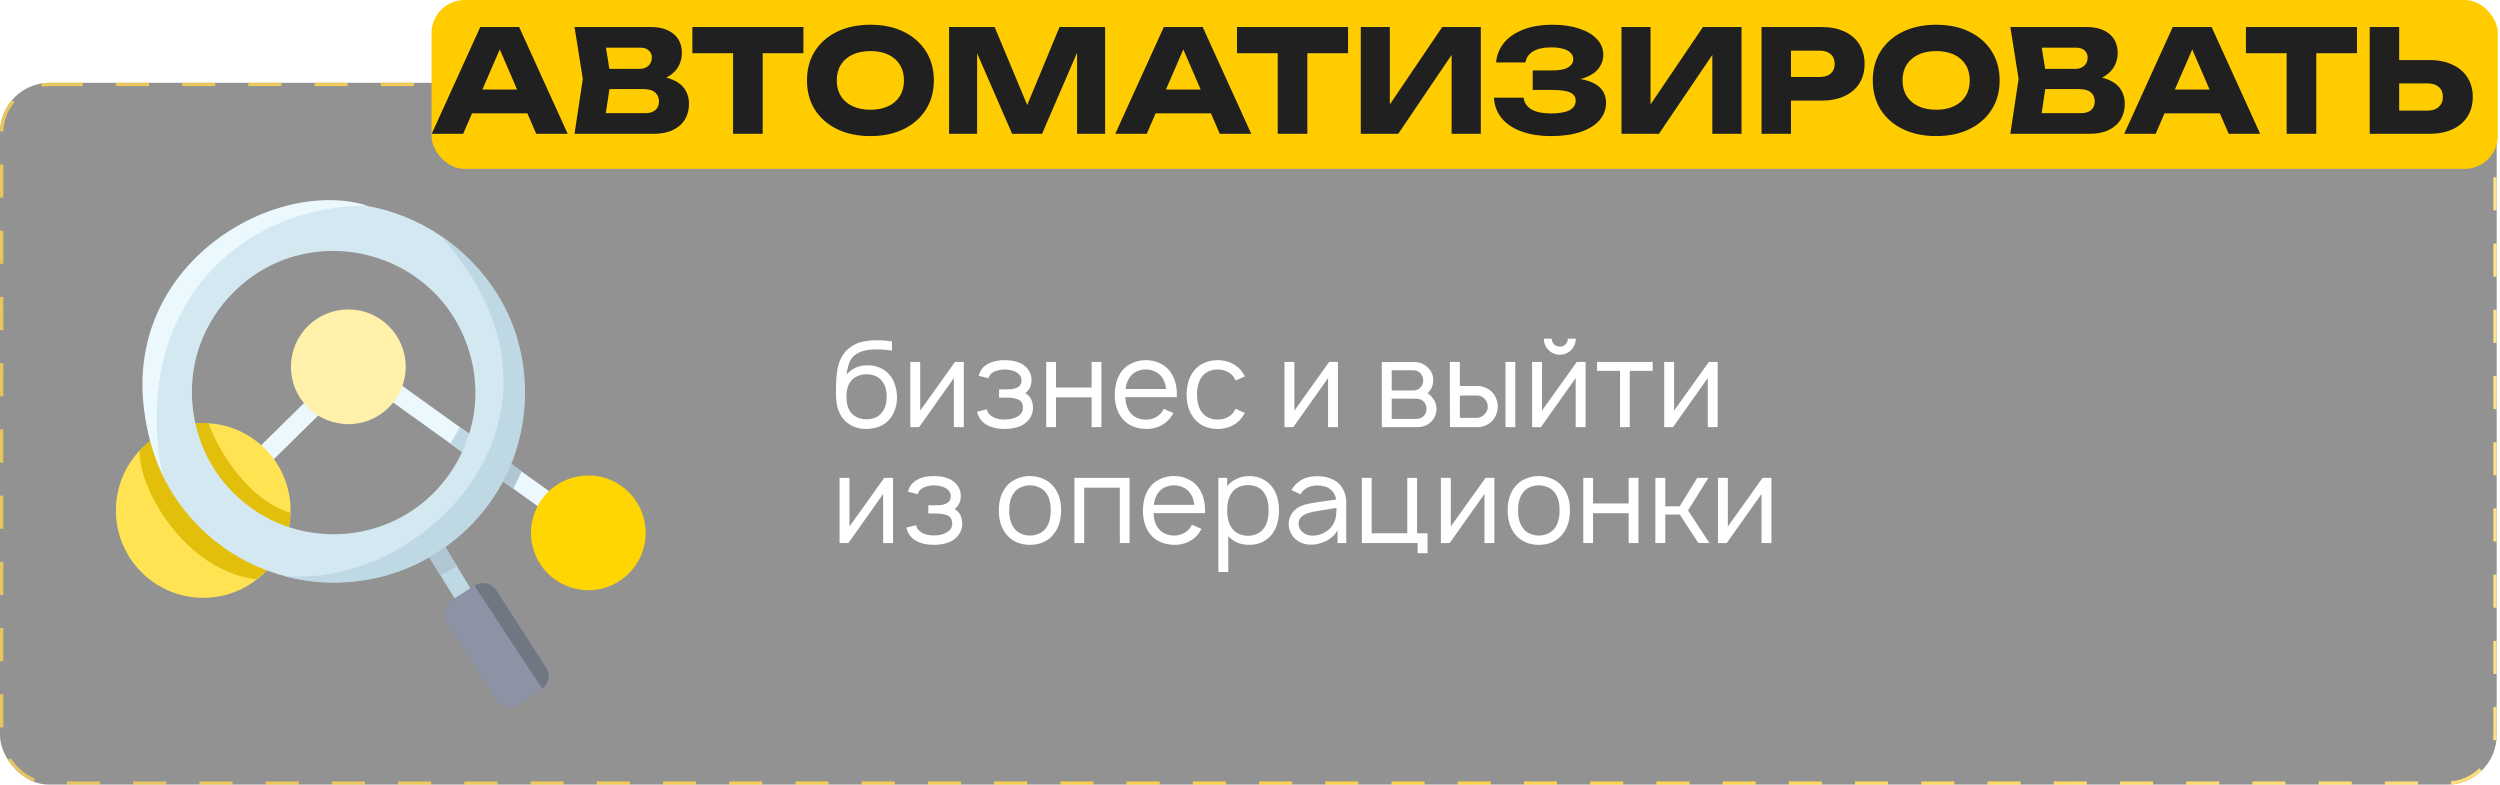 <?xml version="1.0" encoding="UTF-8"?> <svg xmlns="http://www.w3.org/2000/svg" width="755" height="237" viewBox="0 0 755 237" fill="none"> <g filter="url(#filter0_b_484_680)"> <rect y="25" width="754" height="212" rx="15" fill="#262626" fill-opacity="0.5"></rect> <rect x="0.5" y="25.5" width="753" height="211" rx="14.5" stroke="url(#paint0_linear_484_680)" stroke-dasharray="10 10"></rect> </g> <path d="M261.901 110.333C263.214 110.285 264.465 110.516 265.656 111.026C266.847 111.512 267.844 112.241 268.646 113.214C269.399 114.089 269.958 115.122 270.323 116.312C270.688 117.479 270.882 118.707 270.906 119.995C270.906 121.283 270.7 122.523 270.286 123.714C269.898 124.88 269.29 125.913 268.464 126.812C267.613 127.76 266.58 128.453 265.365 128.891C264.149 129.328 262.849 129.547 261.464 129.547C260.175 129.547 258.936 129.304 257.745 128.818C256.578 128.307 255.594 127.578 254.792 126.63C253.333 124.953 252.568 122.681 252.495 119.812L252.458 117.589C252.458 115.523 252.58 113.687 252.823 112.083C253.309 108.802 254.646 106.384 256.833 104.828C257.927 104.026 259.155 103.479 260.516 103.187C261.901 102.896 263.444 102.75 265.146 102.75C266.507 102.75 267.917 102.872 269.375 103.115V105.885C267.892 105.642 266.349 105.521 264.745 105.521C261.974 105.521 259.884 106.019 258.474 107.016C257.599 107.599 256.955 108.401 256.542 109.422C256.128 110.443 255.837 111.67 255.667 113.104C257.319 111.233 259.398 110.309 261.901 110.333ZM261.682 113.031C260.783 113.031 259.92 113.201 259.094 113.542C258.292 113.858 257.623 114.319 257.089 114.927C256.116 116.094 255.63 117.71 255.63 119.776C255.63 121.939 256.116 123.58 257.089 124.698C257.623 125.33 258.292 125.816 259.094 126.156C259.92 126.472 260.783 126.63 261.682 126.63C262.606 126.63 263.469 126.472 264.271 126.156C265.073 125.816 265.729 125.33 266.24 124.698C267.26 123.556 267.771 121.927 267.771 119.812C267.771 117.698 267.26 116.069 266.24 114.927C265.729 114.295 265.073 113.821 264.271 113.505C263.469 113.189 262.606 113.031 261.682 113.031ZM291.065 129H288.076V114.161L277.576 129H274.914V109.312H277.904V124.005L288.404 109.312H291.065V129ZM295.591 113.505C295.955 111.877 296.915 110.649 298.471 109.823C299.784 109.118 301.436 108.766 303.429 108.766C305.447 108.766 307.124 109.118 308.461 109.823C309.409 110.358 310.15 111.038 310.685 111.865C311.219 112.691 311.499 113.615 311.523 114.635C311.523 115.535 311.365 116.325 311.049 117.005C310.757 117.661 310.284 118.233 309.627 118.719C311.183 119.594 311.961 121.113 311.961 123.276C311.936 124.37 311.632 125.366 311.049 126.266C310.49 127.141 309.725 127.845 308.752 128.38C307.318 129.158 305.544 129.547 303.429 129.547C301.29 129.547 299.528 129.158 298.143 128.38C296.539 127.554 295.518 126.205 295.08 124.333L298.034 123.604C298.204 124.552 298.738 125.281 299.638 125.792C300.586 126.399 301.85 126.703 303.429 126.703C304.985 126.703 306.261 126.399 307.257 125.792C308.376 125.184 308.935 124.297 308.935 123.13C308.935 121.672 308.278 120.785 306.966 120.469C306.237 120.201 305.106 120.068 303.575 120.068H301.716V117.589H303.575C304.304 117.589 304.9 117.576 305.362 117.552C305.848 117.503 306.297 117.394 306.711 117.224C307.367 117.005 307.829 116.701 308.096 116.312C308.363 115.899 308.497 115.389 308.497 114.781C308.497 114.295 308.351 113.845 308.06 113.432C307.792 113.019 307.428 112.679 306.966 112.411C306.067 111.901 304.888 111.622 303.429 111.573C301.995 111.622 300.829 111.901 299.929 112.411C299.176 112.825 298.714 113.432 298.544 114.234L295.591 113.505ZM332.626 109.312V129H329.673V119.995H318.917V129H315.964V109.312H318.917V117.042H329.673V109.312H332.626ZM339.851 119.958C339.924 121.854 340.398 123.373 341.273 124.516C341.784 125.22 342.464 125.767 343.315 126.156C344.165 126.545 345.077 126.74 346.049 126.74C347.021 126.74 347.921 126.545 348.747 126.156C349.598 125.767 350.29 125.22 350.825 124.516C351.044 124.224 351.251 123.872 351.445 123.458L354.362 124.734C354.021 125.366 353.657 125.913 353.268 126.375C352.442 127.396 351.409 128.186 350.169 128.745C348.954 129.28 347.665 129.547 346.304 129.547C344.797 129.547 343.388 129.28 342.075 128.745C340.787 128.21 339.718 127.408 338.867 126.339C337.384 124.467 336.643 122.073 336.643 119.156C336.692 116.191 337.433 113.797 338.867 111.974C339.718 110.929 340.763 110.139 342.002 109.604C343.242 109.045 344.591 108.766 346.049 108.766C347.507 108.766 348.844 109.045 350.06 109.604C351.299 110.139 352.344 110.929 353.195 111.974C354.678 113.845 355.419 116.24 355.419 119.156C355.419 119.521 355.407 119.788 355.382 119.958H339.851ZM346.049 111.573C345.077 111.573 344.165 111.767 343.315 112.156C342.464 112.545 341.784 113.092 341.273 113.797C340.544 114.793 340.094 116.021 339.924 117.479H352.174C352.004 116.021 351.554 114.793 350.825 113.797C350.29 113.092 349.598 112.545 348.747 112.156C347.921 111.767 347.021 111.573 346.049 111.573ZM373.186 114.891C373.088 114.672 372.87 114.307 372.529 113.797C371.995 113.068 371.302 112.521 370.451 112.156C369.625 111.767 368.713 111.573 367.717 111.573C366.745 111.573 365.833 111.767 364.982 112.156C364.156 112.521 363.488 113.068 362.977 113.797C362.029 115.036 361.531 116.823 361.482 119.156C361.531 121.49 362.029 123.276 362.977 124.516C363.488 125.22 364.168 125.767 365.019 126.156C365.87 126.521 366.769 126.703 367.717 126.703C368.713 126.703 369.625 126.521 370.451 126.156C371.302 125.767 371.995 125.22 372.529 124.516C372.772 124.151 372.979 123.799 373.149 123.458L375.956 124.698C375.519 125.427 375.166 125.962 374.899 126.302C374.048 127.372 373.003 128.186 371.764 128.745C370.524 129.28 369.175 129.547 367.717 129.547C366.283 129.547 364.934 129.28 363.67 128.745C362.43 128.186 361.397 127.372 360.571 126.302C359.137 124.503 358.396 122.122 358.347 119.156C358.396 116.191 359.137 113.797 360.571 111.974C361.446 110.88 362.491 110.078 363.706 109.568C364.922 109.033 366.258 108.766 367.717 108.766C369.175 108.766 370.524 109.045 371.764 109.604C373.003 110.139 374.048 110.929 374.899 111.974C375.361 112.606 375.713 113.177 375.956 113.687L373.186 114.891ZM404.063 129H401.074V114.161L390.574 129H387.912V109.312H390.902V124.005L401.402 109.312H404.063V129ZM426.859 109.312C428.609 109.312 430.007 109.835 431.052 110.88C432.243 111.925 432.838 113.25 432.838 114.854C432.838 116.069 432.486 117.127 431.781 118.026C431.538 118.366 431.307 118.609 431.088 118.755C431.769 119.193 432.255 119.642 432.547 120.104C432.96 120.542 433.276 121.064 433.494 121.672C433.713 122.255 433.823 122.851 433.823 123.458C433.823 124.26 433.652 125.038 433.312 125.792C432.972 126.521 432.498 127.141 431.89 127.651C431.356 128.113 430.76 128.453 430.104 128.672C429.448 128.891 428.767 129 428.062 129H417.307V109.349L426.859 109.312ZM420.297 117.917H426.859C427.807 117.917 428.56 117.564 429.119 116.859C429.581 116.3 429.812 115.632 429.812 114.854C429.764 114.101 429.533 113.444 429.119 112.885C428.828 112.521 428.5 112.253 428.135 112.083C427.795 111.913 427.369 111.828 426.859 111.828H420.297V117.917ZM420.297 126.521H427.661C428.609 126.521 429.387 126.217 429.994 125.609C430.529 125.05 430.797 124.285 430.797 123.312C430.797 122.583 430.529 121.927 429.994 121.344C429.63 120.955 429.241 120.7 428.828 120.578C428.439 120.457 427.928 120.396 427.297 120.396H420.297V126.521ZM440.875 109.312V116.568H446.234C447.012 116.568 447.778 116.726 448.531 117.042C449.309 117.358 449.99 117.795 450.573 118.354C451.132 118.937 451.557 119.618 451.849 120.396C452.165 121.174 452.323 121.976 452.323 122.802C452.323 123.604 452.165 124.394 451.849 125.172C451.557 125.95 451.132 126.618 450.573 127.177C449.99 127.76 449.309 128.21 448.531 128.526C447.778 128.842 447.012 129 446.234 129H437.885L437.849 109.312H440.875ZM457.609 109.312V129H454.656V109.312H457.609ZM440.875 126.193H446.125C446.538 126.168 446.939 126.059 447.328 125.865C447.741 125.67 448.082 125.415 448.349 125.099C448.981 124.467 449.297 123.701 449.297 122.802C449.297 121.927 448.993 121.161 448.385 120.505C447.753 119.8 447 119.448 446.125 119.448H440.875V126.193ZM475.896 102.276C475.896 103.151 475.677 103.965 475.239 104.719C474.826 105.448 474.243 106.031 473.489 106.469C472.76 106.906 471.958 107.125 471.083 107.125C470.208 107.125 469.394 106.906 468.64 106.469C467.911 106.031 467.328 105.448 466.89 104.719C466.453 103.965 466.234 103.151 466.234 102.276H468.64C468.64 102.957 468.871 103.528 469.333 103.99C469.819 104.451 470.402 104.682 471.083 104.682C471.764 104.682 472.335 104.451 472.797 103.99C473.258 103.528 473.489 102.957 473.489 102.276H475.896ZM478.849 129H475.859V114.161L465.359 129H462.698V109.312H465.687V124.005L476.187 109.312H478.849V129ZM499.124 112.01H492.197V129H489.244V112.01H482.317V109.312H499.124V112.01ZM518.736 129H515.747V114.161L505.247 129H502.585V109.312H505.575V124.005L516.075 109.312H518.736V129ZM269.703 164H266.714V149.161L256.214 164H253.552V144.312H256.542V159.005L267.042 144.312H269.703V164ZM274.229 148.505C274.593 146.877 275.553 145.649 277.109 144.823C278.421 144.118 280.074 143.766 282.067 143.766C284.084 143.766 285.762 144.118 287.098 144.823C288.046 145.358 288.788 146.038 289.322 146.865C289.857 147.691 290.137 148.615 290.161 149.635C290.161 150.535 290.003 151.325 289.687 152.005C289.395 152.661 288.921 153.233 288.265 153.719C289.821 154.594 290.598 156.113 290.598 158.276C290.574 159.37 290.27 160.366 289.687 161.266C289.128 162.141 288.362 162.845 287.39 163.38C285.956 164.158 284.182 164.547 282.067 164.547C279.928 164.547 278.166 164.158 276.781 163.38C275.176 162.554 274.156 161.205 273.718 159.333L276.671 158.604C276.841 159.552 277.376 160.281 278.275 160.792C279.223 161.399 280.487 161.703 282.067 161.703C283.623 161.703 284.899 161.399 285.895 160.792C287.013 160.184 287.572 159.297 287.572 158.13C287.572 156.672 286.916 155.785 285.604 155.469C284.874 155.201 283.744 155.068 282.213 155.068H280.354V152.589H282.213C282.942 152.589 283.538 152.576 283.999 152.552C284.485 152.503 284.935 152.394 285.348 152.224C286.005 152.005 286.466 151.701 286.734 151.312C287.001 150.899 287.135 150.389 287.135 149.781C287.135 149.295 286.989 148.845 286.697 148.432C286.43 148.019 286.065 147.679 285.604 147.411C284.704 146.901 283.525 146.622 282.067 146.573C280.633 146.622 279.466 146.901 278.567 147.411C277.814 147.825 277.352 148.432 277.182 149.234L274.229 148.505ZM311.049 164.547C309.591 164.547 308.242 164.28 307.002 163.745C305.763 163.186 304.718 162.384 303.867 161.339C302.384 159.467 301.643 157.061 301.643 154.12C301.643 151.203 302.384 148.821 303.867 146.974C304.693 145.953 305.738 145.163 307.002 144.604C308.266 144.045 309.615 143.766 311.049 143.766C312.483 143.766 313.82 144.045 315.06 144.604C316.323 145.139 317.369 145.929 318.195 146.974C319.702 148.797 320.455 151.179 320.455 154.12C320.455 157.036 319.702 159.443 318.195 161.339C317.369 162.408 316.336 163.21 315.096 163.745C313.881 164.28 312.532 164.547 311.049 164.547ZM315.862 159.516C316.834 158.227 317.32 156.429 317.32 154.12C317.32 151.835 316.834 150.049 315.862 148.76C315.327 148.056 314.634 147.521 313.784 147.156C312.933 146.767 312.021 146.573 311.049 146.573C310.077 146.573 309.165 146.767 308.315 147.156C307.464 147.521 306.784 148.056 306.273 148.76C305.277 150.049 304.778 151.835 304.778 154.12C304.778 156.429 305.277 158.227 306.273 159.516C306.784 160.22 307.464 160.767 308.315 161.156C309.165 161.545 310.077 161.74 311.049 161.74C312.021 161.74 312.933 161.545 313.784 161.156C314.634 160.767 315.327 160.22 315.862 159.516ZM341.136 164H338.183V147.266H327.428V164H324.475V144.312H341.136V164ZM348.362 154.958C348.435 156.854 348.909 158.373 349.784 159.516C350.294 160.22 350.975 160.767 351.826 161.156C352.676 161.545 353.588 161.74 354.56 161.74C355.532 161.74 356.431 161.545 357.258 161.156C358.109 160.767 358.801 160.22 359.336 159.516C359.555 159.224 359.761 158.872 359.956 158.458L362.872 159.734C362.532 160.366 362.168 160.913 361.779 161.375C360.952 162.396 359.919 163.186 358.68 163.745C357.464 164.28 356.176 164.547 354.815 164.547C353.308 164.547 351.898 164.28 350.586 163.745C349.298 163.21 348.228 162.408 347.378 161.339C345.895 159.467 345.154 157.073 345.154 154.156C345.202 151.191 345.944 148.797 347.378 146.974C348.228 145.929 349.273 145.139 350.513 144.604C351.753 144.045 353.102 143.766 354.56 143.766C356.018 143.766 357.355 144.045 358.57 144.604C359.81 145.139 360.855 145.929 361.706 146.974C363.188 148.845 363.93 151.24 363.93 154.156C363.93 154.521 363.918 154.788 363.893 154.958H348.362ZM354.56 146.573C353.588 146.573 352.676 146.767 351.826 147.156C350.975 147.545 350.294 148.092 349.784 148.797C349.055 149.793 348.605 151.021 348.435 152.479H360.685C360.515 151.021 360.065 149.793 359.336 148.797C358.801 148.092 358.109 147.545 357.258 147.156C356.431 146.767 355.532 146.573 354.56 146.573ZM384.103 146.937C385.537 148.76 386.254 151.155 386.254 154.12C386.254 157.134 385.537 159.552 384.103 161.375C383.3 162.396 382.304 163.186 381.113 163.745C379.922 164.28 378.646 164.547 377.285 164.547C375.997 164.547 374.806 164.328 373.712 163.891C372.642 163.429 371.719 162.773 370.941 161.922V172.75H367.951V144.312H370.613V146.792C371.391 145.844 372.375 145.102 373.566 144.568C374.757 144.033 376.009 143.766 377.321 143.766C378.682 143.766 379.946 144.045 381.113 144.604C382.304 145.139 383.3 145.917 384.103 146.937ZM381.696 159.516C382.644 158.276 383.118 156.477 383.118 154.12C383.118 151.835 382.644 150.036 381.696 148.724C381.162 147.97 380.469 147.411 379.618 147.047C378.792 146.682 377.868 146.5 376.847 146.5C375.875 146.5 374.988 146.682 374.186 147.047C373.384 147.387 372.715 147.898 372.181 148.578C371.136 149.891 370.613 151.738 370.613 154.12C370.613 156.526 371.136 158.385 372.181 159.698C372.715 160.378 373.396 160.901 374.222 161.266C375.073 161.63 375.972 161.812 376.92 161.812C377.868 161.812 378.767 161.618 379.618 161.229C380.469 160.84 381.162 160.269 381.696 159.516ZM390.016 147.995C390.234 147.606 390.429 147.314 390.599 147.12C392.252 144.908 394.658 143.802 397.818 143.802C399.689 143.802 401.318 144.167 402.703 144.896C404.089 145.601 405.122 146.694 405.802 148.177C406.313 149.222 406.568 150.389 406.568 151.677V164H403.943V160.099C403.602 160.78 403.116 161.411 402.484 161.995C401.852 162.578 401.184 163.04 400.479 163.38C398.802 164.207 397.113 164.571 395.411 164.474C394.415 164.425 393.455 164.17 392.531 163.708C391.608 163.222 390.878 162.602 390.344 161.849C389.955 161.241 389.663 160.658 389.469 160.099C389.274 159.54 389.177 158.92 389.177 158.24C389.177 157.219 389.432 156.271 389.943 155.396C390.453 154.521 391.158 153.804 392.057 153.245C392.884 152.783 393.722 152.455 394.573 152.26C395.424 152.066 396.639 151.847 398.219 151.604L399.422 151.422L403.505 150.875C403.311 149.538 402.752 148.517 401.828 147.812C400.856 147.01 399.507 146.609 397.781 146.609C396.833 146.609 395.958 146.78 395.156 147.12C394.354 147.436 393.71 147.934 393.224 148.615C393.102 148.76 392.944 148.979 392.75 149.271L390.016 147.995ZM398.839 154.156C397.429 154.375 396.274 154.606 395.375 154.849C394.476 155.092 393.71 155.481 393.078 156.016C392.47 156.526 392.167 157.243 392.167 158.167C392.167 159.066 392.519 159.868 393.224 160.573C393.929 161.253 394.792 161.642 395.813 161.74C395.934 161.764 396.128 161.776 396.396 161.776C397.684 161.776 398.948 161.424 400.188 160.719C401.427 160.014 402.314 159.078 402.849 157.911C403.189 157.182 403.396 156.502 403.469 155.87C403.566 155.238 403.615 154.411 403.615 153.391L398.839 154.156ZM431.125 161.047V167.063H428.135V164H411.291V144.312H414.244V161.047H425V144.312H427.953V161.047H431.125ZM451.3 164H448.31V149.161L437.81 164H435.149V144.312H438.138V159.005L448.638 144.312H451.3V164ZM464.721 164.547C463.263 164.547 461.914 164.28 460.674 163.745C459.435 163.186 458.389 162.384 457.539 161.339C456.056 159.467 455.315 157.061 455.315 154.12C455.315 151.203 456.056 148.821 457.539 146.974C458.365 145.953 459.41 145.163 460.674 144.604C461.938 144.045 463.287 143.766 464.721 143.766C466.155 143.766 467.492 144.045 468.731 144.604C469.995 145.139 471.04 145.929 471.867 146.974C473.374 148.797 474.127 151.179 474.127 154.12C474.127 157.036 473.374 159.443 471.867 161.339C471.04 162.408 470.007 163.21 468.768 163.745C467.553 164.28 466.204 164.547 464.721 164.547ZM469.534 159.516C470.506 158.227 470.992 156.429 470.992 154.12C470.992 151.835 470.506 150.049 469.534 148.76C468.999 148.056 468.306 147.521 467.455 147.156C466.605 146.767 465.693 146.573 464.721 146.573C463.749 146.573 462.837 146.767 461.987 147.156C461.136 147.521 460.455 148.056 459.945 148.76C458.948 150.049 458.45 151.835 458.45 154.12C458.45 156.429 458.948 158.227 459.945 159.516C460.455 160.22 461.136 160.767 461.987 161.156C462.837 161.545 463.749 161.74 464.721 161.74C465.693 161.74 466.605 161.545 467.455 161.156C468.306 160.767 468.999 160.22 469.534 159.516ZM494.808 144.312V164H491.855V154.995H481.1V164H478.147V144.312H481.1V152.042H491.855V144.312H494.808ZM509.799 154.156L516.253 164L512.898 163.964L507.284 155.396H502.909V164H499.919V144.312H502.909V152.917H507.247L512.57 144.312H515.924L509.799 154.156ZM534.972 164H531.982V149.161L521.482 164H518.821V144.312H521.81V159.005L532.31 144.312H534.972V164Z" fill="white"></path> <rect x="130.327" width="624" height="51" rx="10" fill="#FFCC00"></rect> <path d="M139.624 34.218L139.624 27.037L161.855 27.037L161.855 34.218L139.624 34.218ZM156.781 8.16L171.444 40.41L161.941 40.41L149.643 11.944L152.223 11.944L139.882 40.41L130.379 40.41L145.042 8.16L156.781 8.16ZM196.343 24.629L197.074 22.952C199.568 23.009 201.617 23.396 203.223 24.113C204.857 24.801 206.075 25.775 206.878 27.037C207.68 28.269 208.082 29.703 208.082 31.337C208.082 33.085 207.68 34.648 206.878 36.024C206.075 37.371 204.871 38.446 203.266 39.249C201.689 40.023 199.711 40.41 197.332 40.41L173.51 40.41L176.004 23.855L173.51 8.16L196.472 8.16C199.453 8.16 201.775 8.862 203.438 10.267C205.1 11.643 205.932 13.563 205.932 16.029C205.932 17.376 205.616 18.666 204.986 19.899C204.355 21.131 203.337 22.178 201.933 23.038C200.557 23.869 198.693 24.399 196.343 24.629ZM182.325 38.346L178.885 34.175L194.924 34.175C196.214 34.175 197.217 33.859 197.934 33.229C198.65 32.598 199.009 31.724 199.009 30.606C199.009 29.488 198.622 28.599 197.848 27.94C197.074 27.252 195.927 26.908 194.408 26.908L181.164 26.908L181.164 20.802L193.204 20.802C194.236 20.802 195.096 20.501 195.784 19.899C196.5 19.268 196.859 18.422 196.859 17.362C196.859 16.502 196.558 15.799 195.956 15.255C195.354 14.681 194.494 14.395 193.376 14.395L178.928 14.395L182.325 10.224L184.518 23.855L182.325 38.346ZM221.389 12.073L230.333 12.073L230.333 40.41L221.389 40.41L221.389 12.073ZM209.091 8.16L242.631 8.16L242.631 16.072L209.091 16.072L209.091 8.16ZM262.846 41.098C259.033 41.098 255.679 40.395 252.784 38.991C249.917 37.586 247.681 35.622 246.076 33.1C244.499 30.577 243.711 27.639 243.711 24.285C243.711 20.931 244.499 17.992 246.076 15.47C247.681 12.947 249.917 10.983 252.784 9.579C255.679 8.174 259.033 7.472 262.846 7.472C266.687 7.472 270.041 8.174 272.908 9.579C275.774 10.983 278.01 12.947 279.616 15.47C281.221 17.992 282.024 20.931 282.024 24.285C282.024 27.639 281.221 30.577 279.616 33.1C278.01 35.622 275.774 37.586 272.908 38.991C270.041 40.395 266.687 41.098 262.846 41.098ZM262.846 33.143C264.938 33.143 266.744 32.784 268.264 32.068C269.783 31.351 270.944 30.333 271.747 29.015C272.578 27.696 272.994 26.119 272.994 24.285C272.994 22.45 272.578 20.873 271.747 19.555C270.944 18.236 269.783 17.218 268.264 16.502C266.744 15.785 264.938 15.427 262.846 15.427C260.782 15.427 258.99 15.785 257.471 16.502C255.951 17.218 254.776 18.236 253.945 19.555C253.113 20.873 252.698 22.45 252.698 24.285C252.698 26.119 253.113 27.696 253.945 29.015C254.776 30.333 255.951 31.351 257.471 32.068C258.99 32.784 260.782 33.143 262.846 33.143ZM333.746 8.16L333.746 40.41L325.275 40.41L325.275 11.342L327.167 11.557L314.697 40.41L305.667 40.41L293.154 11.643L295.089 11.428L295.089 40.41L286.618 40.41L286.618 8.16L300.378 8.16L311.945 35.852L308.505 35.852L319.986 8.16L333.746 8.16ZM346.058 34.218L346.058 27.037L368.289 27.037L368.289 34.218L346.058 34.218ZM363.215 8.16L377.878 40.41L368.375 40.41L356.077 11.944L358.657 11.944L346.316 40.41L336.813 40.41L351.476 8.16L363.215 8.16ZM385.872 12.073L394.816 12.073L394.816 40.41L385.872 40.41L385.872 12.073ZM373.574 8.16L407.114 8.16L407.114 16.072L373.574 16.072L373.574 8.16ZM410.957 40.41L410.957 8.16L419.729 8.16L419.729 35.723L417.278 35.164L435.553 8.16L447.206 8.16L447.206 40.41L438.391 40.41L438.391 12.331L440.885 12.89L422.266 40.41L410.957 40.41ZM468.422 41.098C465.011 41.098 462.015 40.625 459.435 39.679C456.884 38.733 454.891 37.385 453.458 35.637C452.053 33.888 451.294 31.838 451.179 29.488L460.123 29.488C460.324 31.036 461.126 32.225 462.531 33.057C463.936 33.859 465.899 34.261 468.422 34.261C470.801 34.261 472.636 33.945 473.926 33.315C475.216 32.655 475.861 31.681 475.861 30.391C475.861 29.273 475.302 28.456 474.184 27.94C473.095 27.424 471.289 27.166 468.766 27.166L462.875 27.166L462.875 21.275L468.637 21.275C470.128 21.275 471.346 21.146 472.292 20.888C473.238 20.601 473.94 20.2 474.399 19.684C474.886 19.168 475.13 18.566 475.13 17.878C475.13 17.104 474.858 16.459 474.313 15.943C473.797 15.398 473.037 14.997 472.034 14.739C471.059 14.452 469.87 14.309 468.465 14.309C466.143 14.309 464.323 14.71 463.004 15.513C461.685 16.287 460.911 17.405 460.682 18.867L451.824 18.867C451.996 16.745 452.741 14.825 454.06 13.105C455.407 11.385 457.328 10.023 459.822 9.02C462.316 7.988 465.34 7.472 468.895 7.472C471.962 7.472 474.643 7.859 476.936 8.633C479.229 9.378 481.007 10.439 482.268 11.815C483.558 13.162 484.203 14.739 484.203 16.545C484.203 18.007 483.759 19.34 482.87 20.544C482.01 21.748 480.634 22.708 478.742 23.425C476.879 24.141 474.456 24.5 471.475 24.5L471.475 23.597C474.284 23.453 476.692 23.64 478.699 24.156C480.734 24.672 482.297 25.503 483.386 26.65C484.475 27.796 485.02 29.273 485.02 31.079C485.02 33.028 484.375 34.762 483.085 36.282C481.795 37.772 479.917 38.948 477.452 39.808C474.987 40.668 471.977 41.098 468.422 41.098ZM489.692 40.41L489.692 8.16L498.464 8.16L498.464 35.723L496.013 35.164L514.288 8.16L525.941 8.16L525.941 40.41L517.126 40.41L517.126 12.331L519.62 12.89L501.001 40.41L489.692 40.41ZM550.081 8.16C552.776 8.16 555.098 8.618 557.047 9.536C559.025 10.453 560.53 11.757 561.562 13.449C562.594 15.111 563.11 17.061 563.11 19.297C563.11 21.504 562.594 23.453 561.562 25.145C560.53 26.807 559.025 28.097 557.047 29.015C555.098 29.932 552.776 30.391 550.081 30.391L536.106 30.391L536.106 23.253L549.522 23.253C550.956 23.253 552.074 22.909 552.876 22.221C553.679 21.504 554.08 20.529 554.08 19.297C554.08 18.035 553.679 17.061 552.876 16.373C552.074 15.656 550.956 15.298 549.522 15.298L536.88 15.298L540.879 11.17L540.879 40.41L531.978 40.41L531.978 8.16L550.081 8.16ZM584.716 41.098C580.903 41.098 577.549 40.395 574.654 38.991C571.787 37.586 569.551 35.622 567.946 33.1C566.369 30.577 565.581 27.639 565.581 24.285C565.581 20.931 566.369 17.992 567.946 15.47C569.551 12.947 571.787 10.983 574.654 9.579C577.549 8.174 580.903 7.472 584.716 7.472C588.557 7.472 591.911 8.174 594.778 9.579C597.644 10.983 599.88 12.947 601.486 15.47C603.091 17.992 603.894 20.931 603.894 24.285C603.894 27.639 603.091 30.577 601.486 33.1C599.88 35.622 597.644 37.586 594.778 38.991C591.911 40.395 588.557 41.098 584.716 41.098ZM584.716 33.143C586.808 33.143 588.614 32.784 590.134 32.068C591.653 31.351 592.814 30.333 593.617 29.015C594.448 27.696 594.864 26.119 594.864 24.285C594.864 22.45 594.448 20.873 593.617 19.555C592.814 18.236 591.653 17.218 590.134 16.502C588.614 15.785 586.808 15.427 584.716 15.427C582.652 15.427 580.86 15.785 579.341 16.502C577.821 17.218 576.646 18.236 575.815 19.555C574.983 20.873 574.568 22.45 574.568 24.285C574.568 26.119 574.983 27.696 575.815 29.015C576.646 30.333 577.821 31.351 579.341 32.068C580.86 32.784 582.652 33.143 584.716 33.143ZM629.954 24.629L630.685 22.952C633.179 23.009 635.229 23.396 636.834 24.113C638.468 24.801 639.686 25.775 640.489 27.037C641.292 28.269 641.693 29.703 641.693 31.337C641.693 33.085 641.292 34.648 640.489 36.024C639.686 37.371 638.482 38.446 636.877 39.249C635.3 40.023 633.322 40.41 630.943 40.41L607.121 40.41L609.615 23.855L607.121 8.16L630.083 8.16C633.064 8.16 635.386 8.862 637.049 10.267C638.712 11.643 639.543 13.563 639.543 16.029C639.543 17.376 639.228 18.666 638.597 19.899C637.966 21.131 636.949 22.178 635.544 23.038C634.168 23.869 632.305 24.399 629.954 24.629ZM615.936 38.346L612.496 34.175L628.535 34.175C629.825 34.175 630.828 33.859 631.545 33.229C632.262 32.598 632.62 31.724 632.62 30.606C632.62 29.488 632.233 28.599 631.459 27.94C630.685 27.252 629.538 26.908 628.019 26.908L614.775 26.908L614.775 20.802L626.815 20.802C627.847 20.802 628.707 20.501 629.395 19.899C630.112 19.268 630.47 18.422 630.47 17.362C630.47 16.502 630.169 15.799 629.567 15.255C628.965 14.681 628.105 14.395 626.987 14.395L612.539 14.395L615.936 10.224L618.129 23.855L615.936 38.346ZM650.753 34.218L650.753 27.037L672.984 27.037L672.984 34.218L650.753 34.218ZM667.91 8.16L682.573 40.41L673.07 40.41L660.772 11.944L663.352 11.944L651.011 40.41L641.508 40.41L656.171 8.16L667.91 8.16ZM690.568 12.073L699.512 12.073L699.512 40.41L690.568 40.41L690.568 12.073ZM678.27 8.16L711.81 8.16L711.81 16.072L678.27 16.072L678.27 8.16ZM715.652 40.41L715.652 8.16L724.553 8.16L724.553 37.4L720.554 33.401L733.11 33.401C734.572 33.401 735.704 33.028 736.507 32.283C737.338 31.537 737.754 30.534 737.754 29.273C737.754 27.983 737.338 26.979 736.507 26.263C735.704 25.546 734.572 25.188 733.11 25.188L719.78 25.188L719.78 18.136L733.669 18.136C736.392 18.136 738.729 18.609 740.678 19.555C742.656 20.472 744.161 21.762 745.193 23.425C746.254 25.087 746.784 27.037 746.784 29.273C746.784 31.509 746.254 33.472 745.193 35.164C744.161 36.826 742.656 38.116 740.678 39.034C738.729 39.951 736.392 40.41 733.669 40.41L715.652 40.41Z" fill="#202020"></path> <path d="M166.891 155.456C166.328 155.456 165.759 155.289 165.263 154.942L117.778 120.873C116.491 119.972 116.178 118.199 117.079 116.912C117.979 115.625 119.753 115.312 121.04 116.213L168.524 150.282C169.811 151.183 170.124 152.956 169.223 154.243C168.67 155.033 167.788 155.456 166.891 155.456Z" fill="#EBF9FE"></path> <path d="M157.559 142.437L155.001 147.612L150.036 144.031L153.647 139.397L157.559 142.437Z" fill="#B1C6D3"></path> <path d="M138.873 129.016L136.045 134.011L140.167 137.02L142.213 131.333L138.873 129.016Z" fill="#BED8E4"></path> <path d="M79.197 140.977C78.462 140.977 77.727 140.694 77.171 140.129C76.068 139.01 76.082 137.209 77.2 136.107L92.802 120.74C93.921 119.637 95.721 119.65 96.824 120.769C97.926 121.888 97.913 123.689 96.794 124.791L81.193 140.158C80.639 140.704 79.918 140.977 79.197 140.977Z" fill="#EBF9FE"></path> <path d="M61.377 180.538C75.944 180.538 87.754 168.728 87.754 154.161C87.754 139.593 75.944 127.784 61.377 127.784C46.809 127.784 35 139.593 35 154.161C35 168.728 46.809 180.538 61.377 180.538Z" fill="#FFE352"></path> <path d="M42.189 136.041C41.684 147.164 55.588 172.192 77.329 174.973L81.627 171.434L58.874 151.715L47.498 130.985L42.189 136.041Z" fill="#E1BF0B"></path> <path d="M63.063 127.827C63.814 131.151 72.605 150.127 87.615 154.845C87.615 154.845 87.829 159.562 85.578 162.671C83.326 165.78 50.627 140.264 55.88 128.256C55.88 128.256 58.989 127.506 63.063 127.827Z" fill="#E1BF0B"></path> <path d="M139.472 181.667C138.532 181.667 137.612 181.201 137.07 180.349L128.538 166.434C127.694 165.109 128.085 163.351 129.411 162.508C130.735 161.665 132.493 162.055 133.337 163.38L141.869 177.296C142.712 178.621 142.322 180.379 140.996 181.222C140.523 181.523 139.995 181.667 139.472 181.667Z" fill="#BED8E4"></path> <path d="M105.191 128.095C114.759 128.095 122.515 120.339 122.515 110.771C122.515 101.204 114.759 93.448 105.191 93.448C95.623 93.448 87.867 101.204 87.867 110.771C87.867 120.339 95.623 128.095 105.191 128.095Z" fill="#FFF1A9"></path> <path d="M177.676 178.243C187.244 178.243 195 170.487 195 160.919C195 151.351 187.244 143.595 177.676 143.595C168.109 143.595 160.353 151.351 160.353 160.919C160.353 170.487 168.109 178.243 177.676 178.243Z" fill="#FFD601"></path> <path d="M144.807 81.799C133.249 67.937 115.469 60.383 97.49 61.317C90.857 61.661 84.348 63.143 78.24 65.754C70.77 68.947 64.059 73.742 58.569 79.727C52.453 86.394 47.864 94.481 45.443 103.208C40.764 120.076 44.303 138.989 54.84 152.979C60.803 160.896 68.829 167.257 77.927 171.198C93.459 177.927 111.651 177.384 126.733 169.697C132.366 166.842 137.431 163.063 141.764 158.593C149.381 150.736 154.741 140.744 156.967 129.882C157.553 127.024 157.92 124.122 158.055 121.208C158.713 107.042 153.889 92.691 144.807 81.799ZM143.527 120.537C143.426 122.712 143.152 124.878 142.715 127.011C141.053 135.119 137.053 142.577 131.367 148.441C128.133 151.778 124.353 154.598 120.147 156.729C108.89 162.467 95.312 162.872 83.718 157.85C76.927 154.908 70.937 150.16 66.486 144.251C58.621 133.808 55.98 119.692 59.472 107.101C61.279 100.588 64.704 94.551 69.269 89.575C73.367 85.108 78.376 81.529 83.951 79.146C88.511 77.197 93.37 76.091 98.32 75.834C111.739 75.137 125.011 80.775 133.638 91.122C140.417 99.252 144.018 109.963 143.527 120.537Z" fill="#D3E8F1"></path> <path d="M111.011 62.112C71.894 62.096 39.409 93.443 49.004 143.309C24.872 86.871 79.352 52.236 111.011 62.112Z" fill="#EBF9FE"></path> <path d="M155.284 99.288C151.149 87.689 143.075 77.953 133.032 71.176C181.127 124.768 127.995 178.253 85.582 173.872C92.801 175.925 100.444 176.437 107.971 175.538C114.244 174.804 120.302 173.007 125.913 170.308C135.774 165.565 144.254 158.038 150.094 148.613C151.63 146.133 152.977 143.536 154.11 140.848C159.618 127.78 160.046 112.646 155.284 99.288Z" fill="#BED8E4"></path> <path d="M163.488 208.271L156.454 212.8C154.224 214.237 151.223 213.587 149.787 211.356L134.783 188.056C133.347 185.825 133.997 182.825 136.227 181.389L143.261 176.86C145.492 175.423 148.492 176.073 149.928 178.304L164.932 201.604C166.369 203.835 165.719 206.835 163.488 208.271Z" fill="#8D93A4"></path> <path d="M129.592 168.334L134.49 165.244L138.059 170.986L132.944 173.683L129.592 168.334Z" fill="#B1C6D3"></path> <path d="M163.794 208.057C165.776 206.553 166.301 203.729 164.933 201.604L149.929 178.304C148.492 176.073 145.492 175.423 143.262 176.86L163.794 208.057Z" fill="#707682"></path> <defs> <filter id="filter0_b_484_680" x="-15" y="10" width="784" height="242" filterUnits="userSpaceOnUse" color-interpolation-filters="sRGB"> <feFlood flood-opacity="0" result="BackgroundImageFix"></feFlood> <feGaussianBlur in="BackgroundImageFix" stdDeviation="7.5"></feGaussianBlur> <feComposite in2="SourceAlpha" operator="in" result="effect1_backgroundBlur_484_680"></feComposite> <feBlend mode="normal" in="SourceGraphic" in2="effect1_backgroundBlur_484_680" result="shape"></feBlend> </filter> <linearGradient id="paint0_linear_484_680" x1="754" y1="25" x2="65.925" y2="298.614" gradientUnits="userSpaceOnUse"> <stop stop-color="#FFE389"></stop> <stop offset="0.5" stop-color="#FFD348"></stop> <stop offset="1" stop-color="#E7C65F"></stop> </linearGradient> </defs> </svg> 